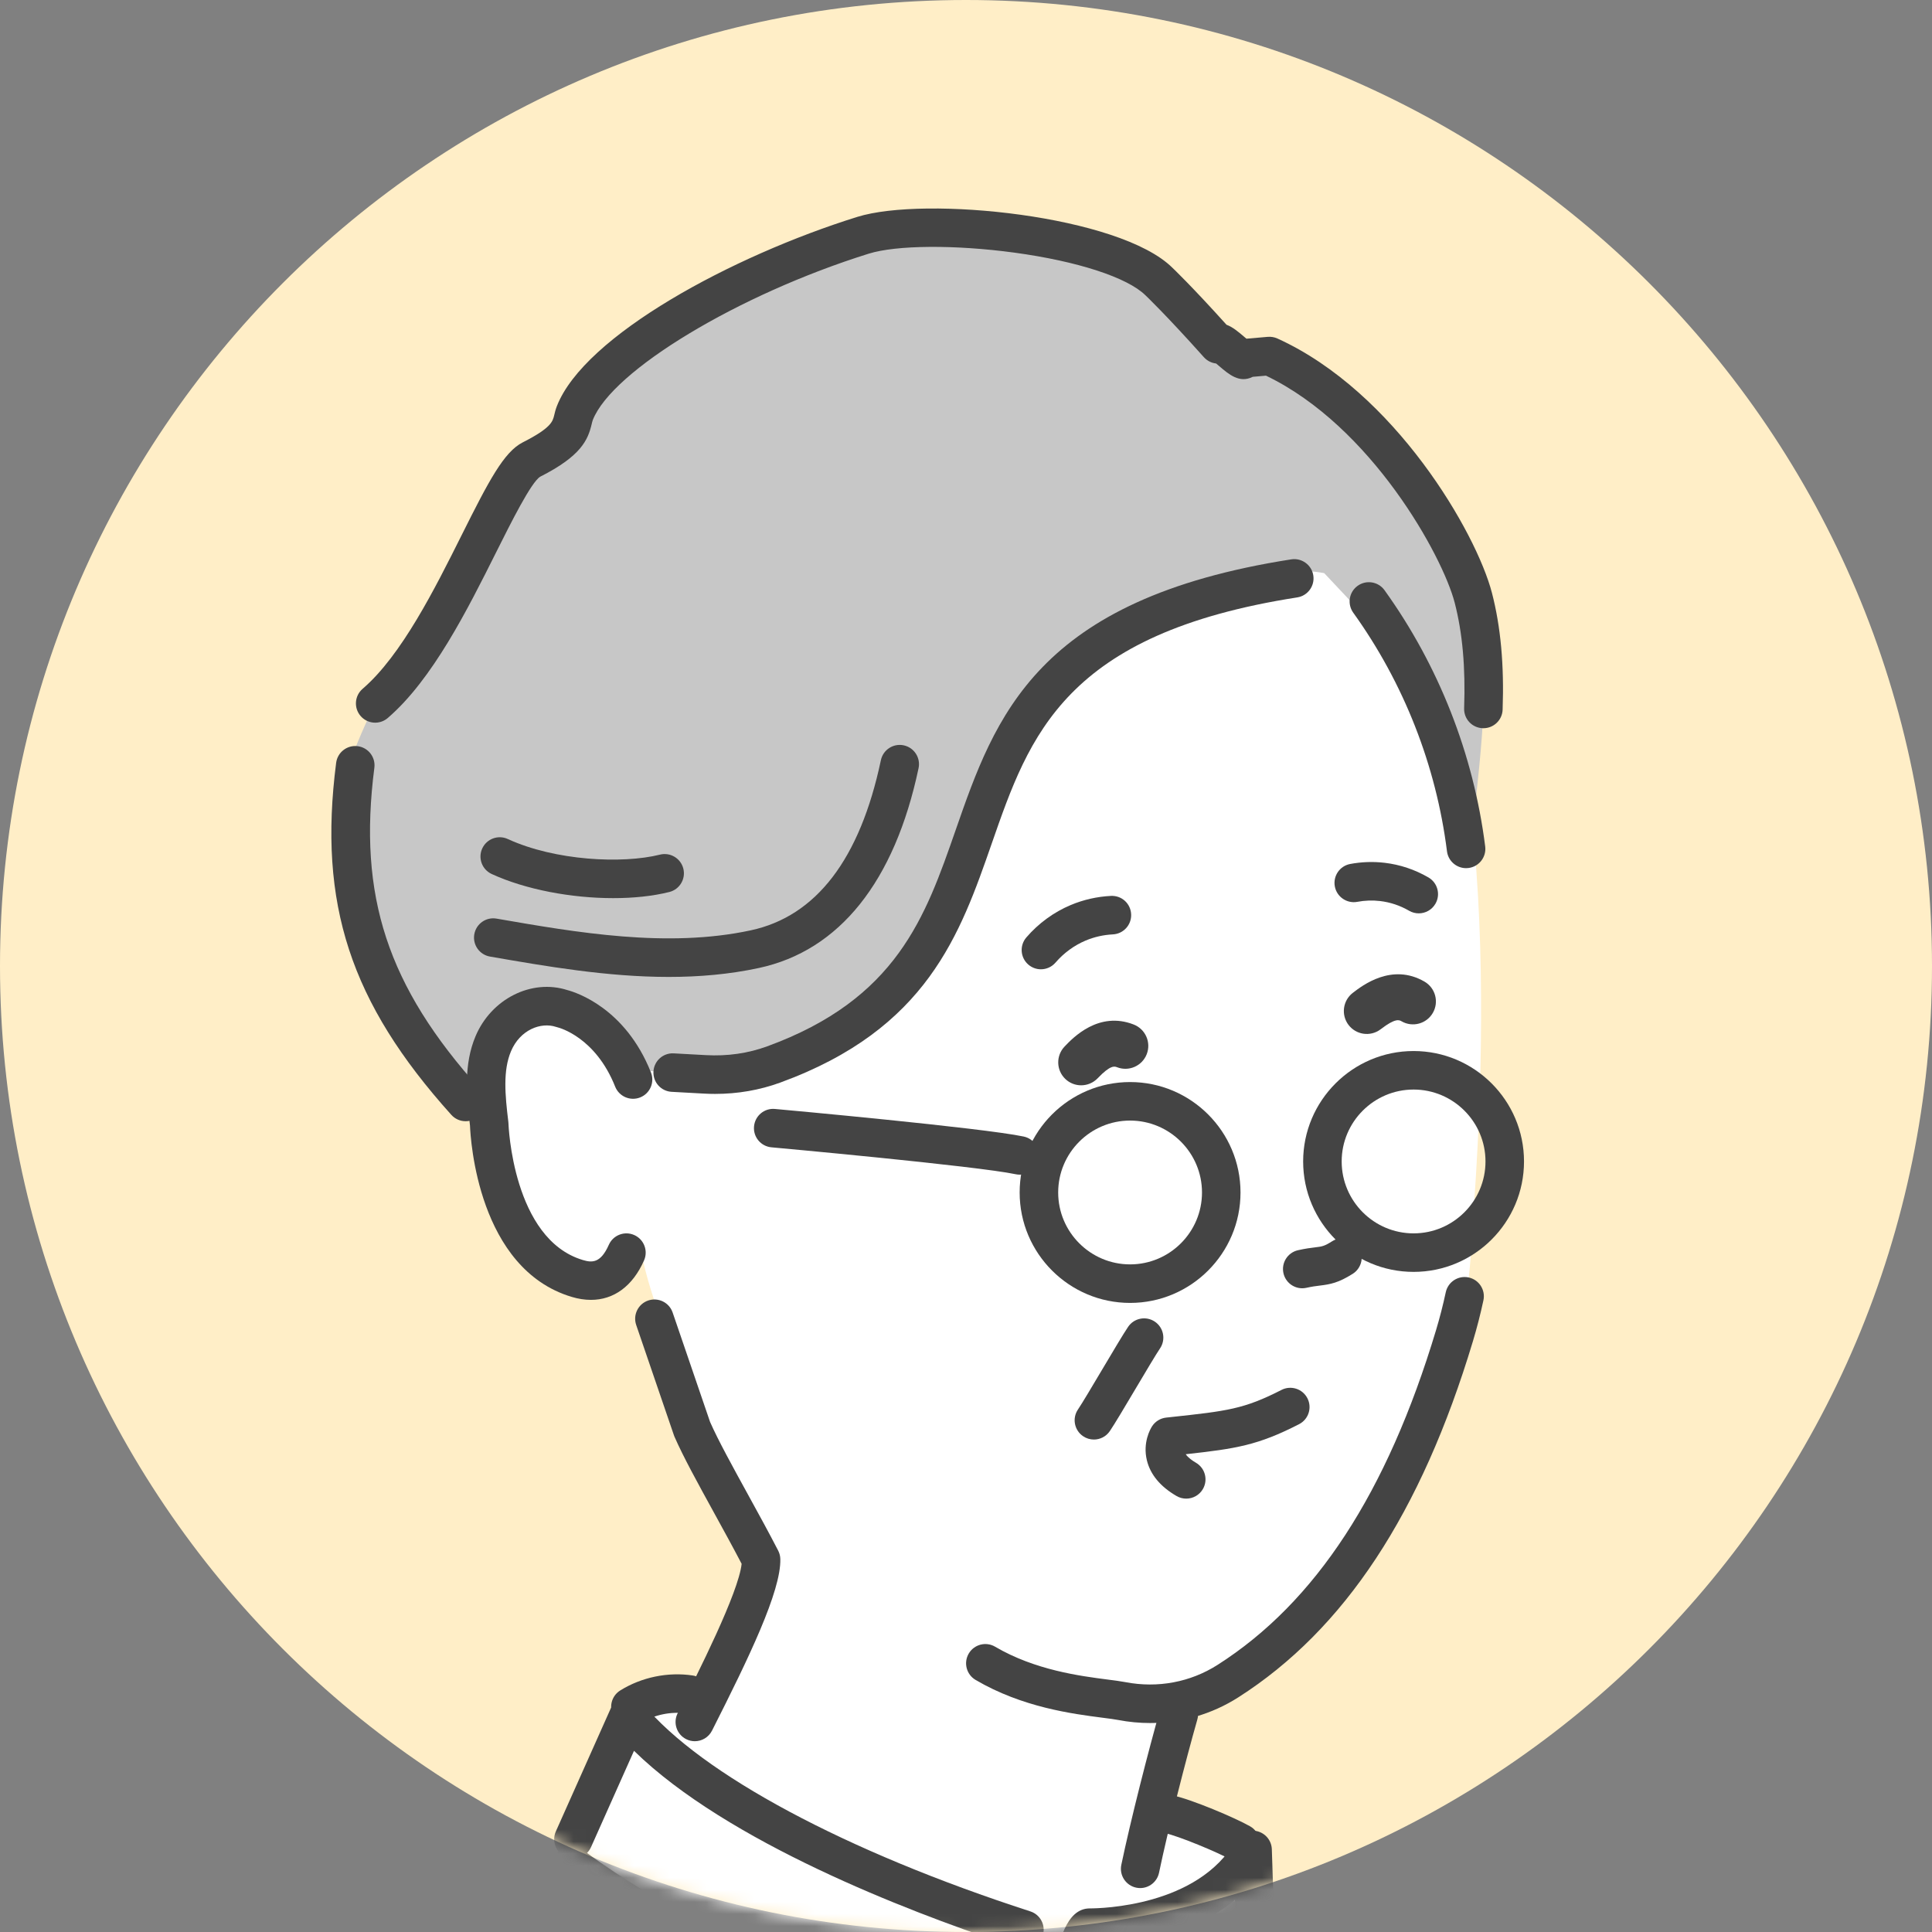 <svg width="160" height="160" viewBox="0 0 160 160" fill="none" xmlns="http://www.w3.org/2000/svg">
<rect x="0" y="0" width="160" height="160" fill="#808080" stroke="none"/>
<path d="M80 160C124.183 160 160 124.183 160 80C160 35.817 124.183 0 80 0C35.817 0 0 35.817 0 80C0 124.183 35.817 160 80 160Z" fill="#FFEEC7"/>
<mask id="mask0_3419_6902" style="mask-type:alpha" maskUnits="userSpaceOnUse" x="0" y="0" width="160" height="160">
<path d="M80 160C124.183 160 160 124.183 160 80C160 35.817 124.183 0 80 0C35.817 0 0 35.817 0 80C0 124.183 35.817 160 80 160Z" fill="#FDF199"/>
</mask>
<g mask="url(#mask0_3419_6902)">
<path d="M99.523 151.238C101.026 151.751 102.63 152.338 103.543 153.638C104.501 155.004 104.437 156.93 103.614 158.381C102.791 159.831 101.312 160.832 99.725 161.345C98.138 161.859 96.44 161.928 94.774 161.859C93.628 161.811 92.472 161.697 91.391 161.316C90.31 160.935 89.3 160.265 88.687 159.297C87.635 157.632 87.931 155.476 88.366 153.555C88.596 152.538 88.864 151.505 89.443 150.638C90.358 149.267 91.822 148.66 93.365 149.134C95.435 149.771 97.474 150.537 99.523 151.238Z" fill="white"/>
<path d="M36.866 159.681C19.431 165.82 0.989 179.689 1.201 190.051C1.416 200.548 2.157 239.631 5.755 251.505C9.154 262.724 9.36 347.193 9.142 386.395C9.121 390.092 45.018 401.662 82.109 400.352C99.05 399.754 117.574 400.352 134.852 391.434C136.818 390.419 134.962 279.812 137.471 251.383C139.226 231.495 138.956 181.29 134.983 177.201C125.179 167.108 112.315 162.417 107.641 159.101C104.925 157.614 91.78 162.726 87.194 162.125C72.98 160.264 57.557 150.502 53.106 151.187C45.361 157.433 36.866 159.681 36.866 159.681Z" fill="#FDEB70"/>
<path d="M121.973 100.976C121.973 100.976 125.365 62.658 117.055 51.58C109.053 36.559 100.578 44.31 87.343 34.554C63.506 19.361 55.343 56.199 52.542 85.341C50.978 104.141 54.55 108.562 58.239 117.402C59.501 121.403 60.187 123.193 62.231 126.639C62.36 131.569 54.51 144.159 54.247 150.361C55.647 154.602 61.553 169.626 88.157 168.831C93.248 168.679 95.504 167.054 94.616 160.288C94.325 158.076 96.075 151.532 96.075 151.532C96.075 151.532 98.889 142.348 98.661 140.916C110.759 133.222 121.259 122.62 121.973 100.976Z" fill="white"/>
<path d="M95.246 142.694C94.369 142.694 93.487 142.611 92.607 142.442C92.303 142.383 91.846 142.324 91.316 142.256C88.827 141.935 84.661 141.398 80.793 139.123C80.034 138.676 79.781 137.699 80.228 136.939C80.674 136.18 81.652 135.927 82.411 136.373C85.716 138.318 89.477 138.802 91.724 139.092C92.306 139.167 92.808 139.232 93.21 139.309C95.878 139.821 98.586 139.313 100.837 137.876C108.956 132.695 114.872 123.631 118.924 110.166C119.233 109.137 119.505 108.079 119.732 107.019C119.917 106.158 120.762 105.609 121.626 105.793C122.487 105.978 123.036 106.826 122.851 107.687C122.606 108.831 122.312 109.974 121.978 111.085C117.697 125.312 111.343 134.955 102.554 140.565C100.357 141.967 97.83 142.694 95.246 142.694Z" fill="#444444"/>
<path d="M86.204 80.272C85.836 80.272 85.467 80.145 85.165 79.886C84.497 79.312 84.421 78.305 84.995 77.637C86 76.468 87.273 75.538 88.677 74.949C89.732 74.507 90.851 74.253 92.003 74.195C92.897 74.15 93.632 74.829 93.676 75.709C93.72 76.589 93.043 77.338 92.162 77.382C91.381 77.421 90.624 77.592 89.912 77.891C88.962 78.29 88.099 78.921 87.415 79.716C87.099 80.083 86.653 80.272 86.204 80.272Z" fill="#444444"/>
<path d="M117.495 75.64C117.223 75.64 116.948 75.571 116.696 75.425C115.948 74.991 115.139 74.72 114.292 74.62C113.666 74.546 113.032 74.568 112.408 74.686C111.549 74.848 110.708 74.28 110.545 73.414C110.382 72.548 110.951 71.714 111.817 71.551C112.76 71.374 113.718 71.341 114.667 71.453C115.948 71.604 117.169 72.012 118.296 72.665C119.058 73.107 119.318 74.083 118.876 74.845C118.581 75.355 118.045 75.64 117.495 75.64Z" fill="#444444"/>
<path d="M107.845 106.689C107.116 106.689 106.459 106.186 106.291 105.446C106.096 104.586 106.635 103.732 107.494 103.538C108.115 103.397 108.56 103.344 108.917 103.3C109.492 103.231 109.666 103.21 110.324 102.795C111.069 102.325 112.054 102.548 112.524 103.293C112.994 104.039 112.771 105.024 112.025 105.493C110.848 106.236 110.181 106.361 109.299 106.467C108.984 106.505 108.659 106.545 108.199 106.649C108.08 106.676 107.962 106.689 107.845 106.689Z" fill="#444444"/>
<path d="M98.238 124.11C97.966 124.11 97.691 124.041 97.439 123.895C96.095 123.115 95.268 122.12 94.98 120.939C94.621 119.464 95.27 118.339 95.404 118.129C95.664 117.72 96.096 117.451 96.578 117.399L96.994 117.354C101.618 116.854 103.013 116.702 106.128 115.107C106.912 114.705 107.874 115.015 108.275 115.799C108.677 116.583 108.367 117.544 107.582 117.946C104.168 119.695 102.375 119.974 98.198 120.432C98.395 120.724 98.765 120.976 99.04 121.136C99.802 121.578 100.061 122.554 99.619 123.316C99.323 123.826 98.788 124.11 98.238 124.11Z" fill="#444444"/>
<path d="M94.426 156.362C94.318 156.362 94.208 156.351 94.099 156.328C93.236 156.148 92.683 155.304 92.862 154.441C93.629 150.761 95.135 144.873 96.091 141.527C96.332 140.68 97.216 140.19 98.062 140.432C98.909 140.674 99.4 141.557 99.158 142.403C98.218 145.695 96.738 151.482 95.986 155.092C95.829 155.845 95.165 156.362 94.426 156.362Z" fill="#444444"/>
<path d="M122.013 49.504C120.797 44.818 114.242 33.621 105.129 29.485L103.067 29.664C103.095 30.391 95.968 23.305 95.968 23.305C92.092 19.456 76.679 17.858 71.465 19.486C60.81 22.814 49.54 29.243 47.604 34.212C47.217 35.206 47.678 36.2 44.019 38.054C40.415 39.878 29.611 59.854 28.935 63.525C26.729 75.518 33.669 89.351 43.005 92.194C45.724 95.558 46.719 91.593 51.975 88.992C53.727 88.125 58.785 89.538 61.276 89.067C70.233 87.371 79.807 73.961 80.45 68.329C82.215 52.894 96.339 53.12 103.87 48.424C105.803 47.218 107.861 47.124 109.666 47.465L117.098 55.367L121.073 65.738C121.18 66.183 121.87 71.093 121.881 70.636C122.01 65.258 123.97 57.049 122.013 49.504Z" fill="#C7C7C7"/>
<path d="M40.847 86.445C41.903 83.931 44.469 82.835 46.549 83.529C48.628 84.223 51.453 87.399 52.398 89.855C53.344 92.311 54.135 94.996 54.516 97.722C54.516 97.722 53.421 107.56 47.802 105.875C40.8 103.774 40.515 93.092 40.515 93.092C40.243 90.881 39.995 88.475 40.847 86.445Z" fill="white"/>
<path d="M48.939 107.65C48.43 107.65 47.896 107.569 47.344 107.403C39.59 105.077 38.968 94.355 38.923 93.217C38.608 90.633 38.413 88.124 39.377 85.828C40.685 82.714 44.023 81.041 46.994 81.997C47.708 82.186 51.789 83.479 53.908 88.813C54.234 89.632 53.834 90.559 53.015 90.884C52.197 91.209 51.27 90.809 50.944 89.99C49.316 85.893 46.314 85.114 46.187 85.083C46.145 85.072 46.084 85.056 46.044 85.042C44.803 84.628 43.071 85.27 42.317 87.064C41.647 88.659 41.822 90.65 42.098 92.898C42.104 92.949 42.108 92.999 42.109 93.05C42.112 93.144 42.456 102.607 48.26 104.347C49.006 104.571 49.733 104.644 50.419 103.093C50.774 102.288 51.717 101.923 52.522 102.279C53.328 102.635 53.693 103.576 53.337 104.382C52.395 106.514 50.837 107.65 48.939 107.65Z" fill="#444444"/>
<path d="M90.591 119.217C90.283 119.217 89.971 119.127 89.697 118.941C88.968 118.446 88.778 117.454 89.273 116.726C89.613 116.223 90.47 114.78 91.299 113.384C92.19 111.882 93.033 110.463 93.428 109.88C93.923 109.151 94.915 108.962 95.643 109.456C96.372 109.951 96.562 110.942 96.067 111.671C95.727 112.174 94.87 113.617 94.041 115.013C93.15 116.515 92.307 117.934 91.912 118.516C91.603 118.972 91.102 119.217 90.591 119.217Z" fill="#444444"/>
<path d="M84.452 97.281C84.342 97.281 84.231 97.269 84.12 97.246C80.867 96.558 64.059 95.031 63.889 95.016C63.012 94.937 62.365 94.161 62.445 93.284C62.525 92.406 63.297 91.757 64.178 91.839C64.877 91.902 81.344 93.398 84.78 94.124C85.641 94.306 86.192 95.153 86.01 96.015C85.852 96.765 85.189 97.281 84.452 97.281Z" fill="#444444"/>
<path d="M44.688 335.256C28.715 335.256 13.24 332.898 3.257 326.951C3.153 326.889 3.056 326.816 2.969 326.732C-8.529 315.708 -14.78 221.834 0.371 187.519C5.499 175.904 10.346 169.199 22.578 164.83L46.083 153.758C46.88 153.383 47.83 153.723 48.206 154.521C48.581 155.318 48.239 156.268 47.442 156.643L23.866 167.749C23.818 167.771 23.77 167.791 23.721 167.809C12.462 171.812 8.162 177.769 3.289 188.807C-3.291 203.709 -6.445 232.506 -5.149 265.84C-4.038 294.427 0.337 319.433 5.056 324.309C14.438 329.82 30.151 332.541 49.356 331.979C65.892 331.493 82.991 328.6 93.981 324.427C94.804 324.114 95.726 324.529 96.038 325.352C96.35 326.175 95.936 327.097 95.113 327.409C83.118 331.963 63.556 335.256 44.688 335.256Z" fill="#444444"/>
<path d="M125.249 322.637C124.426 322.637 123.728 322.004 123.661 321.169C123.591 320.291 124.245 319.522 125.123 319.452C127.092 319.293 129.118 319.256 131.263 319.215C143.235 318.991 155.615 318.759 159.106 297.681C162.46 260.32 153.536 214.878 136.891 184.585C136.856 184.521 136.826 184.455 136.8 184.387L135.116 179.982C134.537 178.468 133.532 177.177 132.209 176.248C127.127 172.68 125.875 172.06 125.612 171.954C123.834 171.244 112.224 163.902 109.915 162.437C109.17 161.966 108.95 160.98 109.422 160.236C109.894 159.492 110.88 159.272 111.623 159.744C116.873 163.073 125.635 168.529 126.796 168.993C127.159 169.138 128.261 169.578 134.042 173.638C135.888 174.934 137.289 176.733 138.095 178.843L139.74 183.146C156.64 213.965 165.696 260.113 162.278 298.026C162.274 298.064 162.269 298.103 162.263 298.141C158.354 321.899 143.366 322.179 131.322 322.405C129.228 322.444 127.249 322.481 125.379 322.631C125.335 322.635 125.292 322.637 125.249 322.637Z" fill="#444444"/>
<path d="M122.848 60.308C122.829 60.308 122.81 60.308 122.791 60.307C121.91 60.276 121.222 59.537 121.253 58.657C121.373 55.262 121.116 52.399 120.469 49.904C119.47 46.054 113.581 35.301 104.842 31.111L103.746 31.206C103.736 31.211 103.727 31.215 103.718 31.22C102.638 31.744 101.784 31.016 100.959 30.312C100.889 30.252 100.8 30.176 100.712 30.103C100.33 30.06 99.967 29.88 99.699 29.58C96.567 26.075 94.888 24.479 94.871 24.464C93.374 22.977 89.22 21.63 84.004 20.922C79.09 20.256 74.242 20.291 71.941 21.009C61.152 24.378 50.688 30.689 49.09 34.791C49.062 34.865 49.034 34.981 49.002 35.116C48.69 36.435 48.128 37.761 44.739 39.477C43.995 39.922 42.319 43.278 41.094 45.728C38.744 50.427 35.821 56.276 32.11 59.464C31.442 60.038 30.434 59.961 29.861 59.293C29.287 58.625 29.363 57.618 30.031 57.044C33.255 54.275 36.019 48.745 38.24 44.301C40.487 39.806 41.733 37.423 43.299 36.631C45.646 35.442 45.774 34.902 45.898 34.38C45.947 34.172 46.008 33.914 46.118 33.634C48.394 27.79 60.631 21.198 70.99 17.964C76.629 16.202 92.735 17.847 97.092 22.174C97.133 22.211 98.665 23.666 101.575 26.895C102.091 27.084 102.564 27.488 103.029 27.884C103.085 27.932 103.153 27.99 103.224 28.049L104.992 27.896C105.265 27.874 105.539 27.92 105.789 28.033C115.522 32.45 122.265 44.123 123.557 49.103C124.283 51.901 124.572 55.063 124.441 58.77C124.411 59.631 123.703 60.308 122.848 60.308ZM102.483 28.49C102.483 28.491 102.483 28.492 102.483 28.493C102.483 28.491 102.483 28.49 102.483 28.49Z" fill="#444444"/>
<path d="M59.219 90.593C58.908 90.593 58.595 90.584 58.281 90.566L55.621 90.42C54.742 90.372 54.067 89.62 54.116 88.74C54.164 87.861 54.916 87.185 55.796 87.235L58.455 87.381C60.242 87.48 61.945 87.235 63.529 86.656C74.274 82.731 76.635 75.947 79.135 68.765C82.411 59.351 85.799 49.616 106.941 46.323C107.808 46.19 108.626 46.784 108.762 47.654C108.897 48.524 108.302 49.34 107.431 49.475C88.182 52.473 85.251 60.896 82.147 69.813C79.513 77.381 76.789 85.208 64.624 89.652C62.914 90.277 61.099 90.593 59.219 90.593Z" fill="#444444"/>
<path d="M49.667 150.184L53.336 140.778L60.421 140.444C60.421 140.444 71.002 155.803 76.152 157.585C84.519 160.481 87.415 160.159 87.415 160.159L82.923 168.875L64.171 164.214L47.191 156.357L49.667 150.184Z" fill="white"/>
<path d="M82.836 169.139C82.703 169.139 82.569 169.123 82.435 169.088C81.582 168.867 81.07 167.997 81.291 167.144L82.919 160.857C75.249 158.286 60.257 152.572 52.505 144.995L48.946 152.971C48.586 153.775 47.643 154.136 46.839 153.777C46.035 153.418 45.673 152.475 46.032 151.671L50.576 141.49C50.8 140.986 51.27 140.634 51.816 140.56C52.368 140.485 52.91 140.698 53.261 141.123C58.066 146.928 70.053 153.346 85.328 158.293C86.132 158.552 86.593 159.393 86.381 160.21L84.378 167.944C84.193 168.662 83.546 169.139 82.836 169.139Z" fill="#444444"/>
<path d="M91.152 167.544C91.152 167.544 88.641 159.864 89.758 159.864C90.874 159.864 99.2 158.266 103.627 152.854L104.004 162.728L99.535 166.534L91.152 167.544Z" fill="white"/>
<path d="M88.037 169.186C87.965 169.186 87.891 169.181 87.817 169.171C86.944 169.05 86.335 168.245 86.456 167.372C86.467 167.289 86.743 165.308 87.163 163.29C87.65 160.954 88.257 158.046 90.251 158.046C91.161 158.046 99.227 157.888 102.349 152.413C102.702 151.793 103.425 151.482 104.117 151.654C104.81 151.826 105.305 152.437 105.328 153.15L105.612 161.82C105.641 162.701 104.95 163.438 104.07 163.467C103.193 163.504 102.453 162.805 102.424 161.925L102.274 157.343C100.714 158.629 98.779 159.628 96.528 160.297C94.247 160.974 92.159 161.166 91 161.218C90.552 162.38 89.957 165.341 89.615 167.81C89.505 168.608 88.821 169.186 88.037 169.186Z" fill="#444444"/>
<path d="M85.769 169.818C72.774 169.818 57.889 164.252 46.406 155.795C45.697 155.272 45.545 154.274 46.068 153.564C46.59 152.856 47.587 152.703 48.298 153.226C57.246 159.817 68.781 164.643 79.154 166.135C94.098 168.285 101.932 163.351 105.871 158.834C106.45 158.17 107.459 158.101 108.122 158.68C108.786 159.259 108.855 160.267 108.276 160.931C102.852 167.151 94.763 169.818 85.769 169.818Z" fill="#444444"/>
<path d="M93.589 107.902C88.546 107.902 84.443 103.799 84.443 98.757C84.443 93.714 88.546 89.611 93.589 89.611C98.631 89.611 102.734 93.714 102.734 98.757C102.734 103.799 98.631 107.902 93.589 107.902ZM93.589 92.801C90.305 92.801 87.634 95.473 87.634 98.756C87.634 102.04 90.305 104.711 93.589 104.711C96.872 104.711 99.544 102.04 99.544 98.756C99.544 95.473 96.873 92.801 93.589 92.801Z" fill="#444444"/>
<path d="M117.067 105.332C112.024 105.332 107.921 101.23 107.921 96.187C107.921 91.144 112.024 87.042 117.067 87.042C122.109 87.042 126.212 91.144 126.212 96.187C126.212 101.23 122.109 105.332 117.067 105.332ZM117.067 90.232C113.783 90.232 111.112 92.903 111.112 96.187C111.112 99.47 113.783 102.142 117.067 102.142C120.35 102.142 123.022 99.47 123.022 96.187C123.022 92.904 120.35 90.232 117.067 90.232Z" fill="#444444"/>
<path d="M38.563 92.855C38.127 92.855 37.692 92.677 37.377 92.327C29.01 83.026 26.336 74.853 27.838 63.174C27.95 62.301 28.75 61.682 29.624 61.796C30.498 61.908 31.115 62.707 31.003 63.581C29.634 74.215 32.087 81.677 39.749 90.194C40.337 90.848 40.284 91.857 39.63 92.446C39.325 92.72 38.943 92.855 38.563 92.855Z" fill="#444444"/>
<path d="M121.414 71.897C120.622 71.897 119.934 71.308 119.833 70.502C118.936 63.392 116.252 56.559 112.07 50.741C111.556 50.026 111.719 49.029 112.434 48.515C113.15 48.001 114.147 48.164 114.661 48.879C119.152 55.128 122.035 62.467 122.998 70.102C123.108 70.976 122.489 71.774 121.615 71.884C121.547 71.893 121.48 71.897 121.414 71.897Z" fill="#444444"/>
<path d="M55.387 80.905C50.285 80.905 45.224 80.026 40.578 79.219C39.71 79.068 39.128 78.243 39.279 77.375C39.43 76.507 40.251 75.924 41.123 76.076C47.752 77.227 55.267 78.532 62.176 77.046C67.598 75.881 71.223 71.14 72.951 62.957C73.133 62.094 73.979 61.542 74.841 61.725C75.703 61.907 76.254 62.754 76.072 63.616C74.089 73.009 69.516 78.731 62.847 80.165C60.381 80.695 57.879 80.905 55.387 80.905Z" fill="#444444"/>
<path d="M50.785 74.38C47.314 74.38 43.522 73.67 40.72 72.381C39.919 72.013 39.569 71.066 39.937 70.266C40.305 69.466 41.253 69.115 42.053 69.484C45.972 71.286 51.539 71.556 54.656 70.777C55.509 70.564 56.377 71.082 56.591 71.937C56.804 72.792 56.285 73.658 55.43 73.872C54.054 74.216 52.457 74.38 50.785 74.38Z" fill="#444444"/>
<path d="M57.541 144.2C57.3 144.2 57.054 144.144 56.823 144.028C56.036 143.63 55.722 142.671 56.119 141.884L56.151 141.821C57.803 138.553 61.16 131.915 61.419 129.509C60.714 128.156 59.916 126.704 59.142 125.296C57.82 122.891 56.571 120.621 55.856 118.978C55.839 118.939 55.823 118.898 55.81 118.857L52.687 109.729C52.402 108.896 52.846 107.989 53.679 107.703C54.514 107.419 55.42 107.863 55.705 108.696L58.806 117.762C59.469 119.268 60.669 121.45 61.937 123.759C62.793 125.315 63.677 126.924 64.447 128.418C64.556 128.632 64.617 128.867 64.623 129.107C64.692 131.766 62.002 137.319 58.998 143.26L58.966 143.323C58.685 143.879 58.124 144.2 57.541 144.2Z" fill="#444444"/>
<path d="M52.209 142.946C51.677 142.946 51.157 142.679 50.854 142.194C50.388 141.446 50.617 140.463 51.364 139.997C53.127 138.899 55.312 138.447 57.368 138.756C58.238 138.888 58.838 139.701 58.707 140.572C58.575 141.443 57.766 142.043 56.891 141.911C55.58 141.712 54.179 142.001 53.052 142.704C52.789 142.867 52.497 142.946 52.209 142.946Z" fill="#444444"/>
<path d="M102.737 154.229C102.469 154.229 102.197 154.162 101.948 154.019C100.865 153.401 97.583 152.046 96.484 151.812C95.622 151.629 95.072 150.781 95.255 149.92C95.439 149.058 96.289 148.508 97.147 148.692C98.682 149.018 102.3 150.546 103.529 151.249C104.295 151.685 104.561 152.66 104.124 153.425C103.829 153.94 103.291 154.229 102.737 154.229Z" fill="#444444"/>
<path d="M89.535 89.88C89.065 89.88 88.594 89.706 88.227 89.356C87.468 88.633 87.438 87.432 88.161 86.673C88.858 85.941 90.98 83.712 93.888 84.846C94.864 85.227 95.348 86.327 94.967 87.304C94.586 88.28 93.487 88.764 92.509 88.383C92.308 88.305 91.973 88.175 90.91 89.291C90.537 89.682 90.037 89.88 89.535 89.88Z" fill="#444444"/>
<path d="M112.901 85.606C112.436 85.534 111.997 85.291 111.687 84.89C111.047 84.059 111.2 82.868 112.03 82.227C112.83 81.61 115.265 79.729 117.967 81.291C118.875 81.816 119.186 82.977 118.661 83.885C118.137 84.792 116.976 85.103 116.068 84.578C115.882 84.471 115.57 84.291 114.35 85.232C113.921 85.563 113.396 85.682 112.901 85.606Z" fill="#444444"/>
</g>
</svg>
